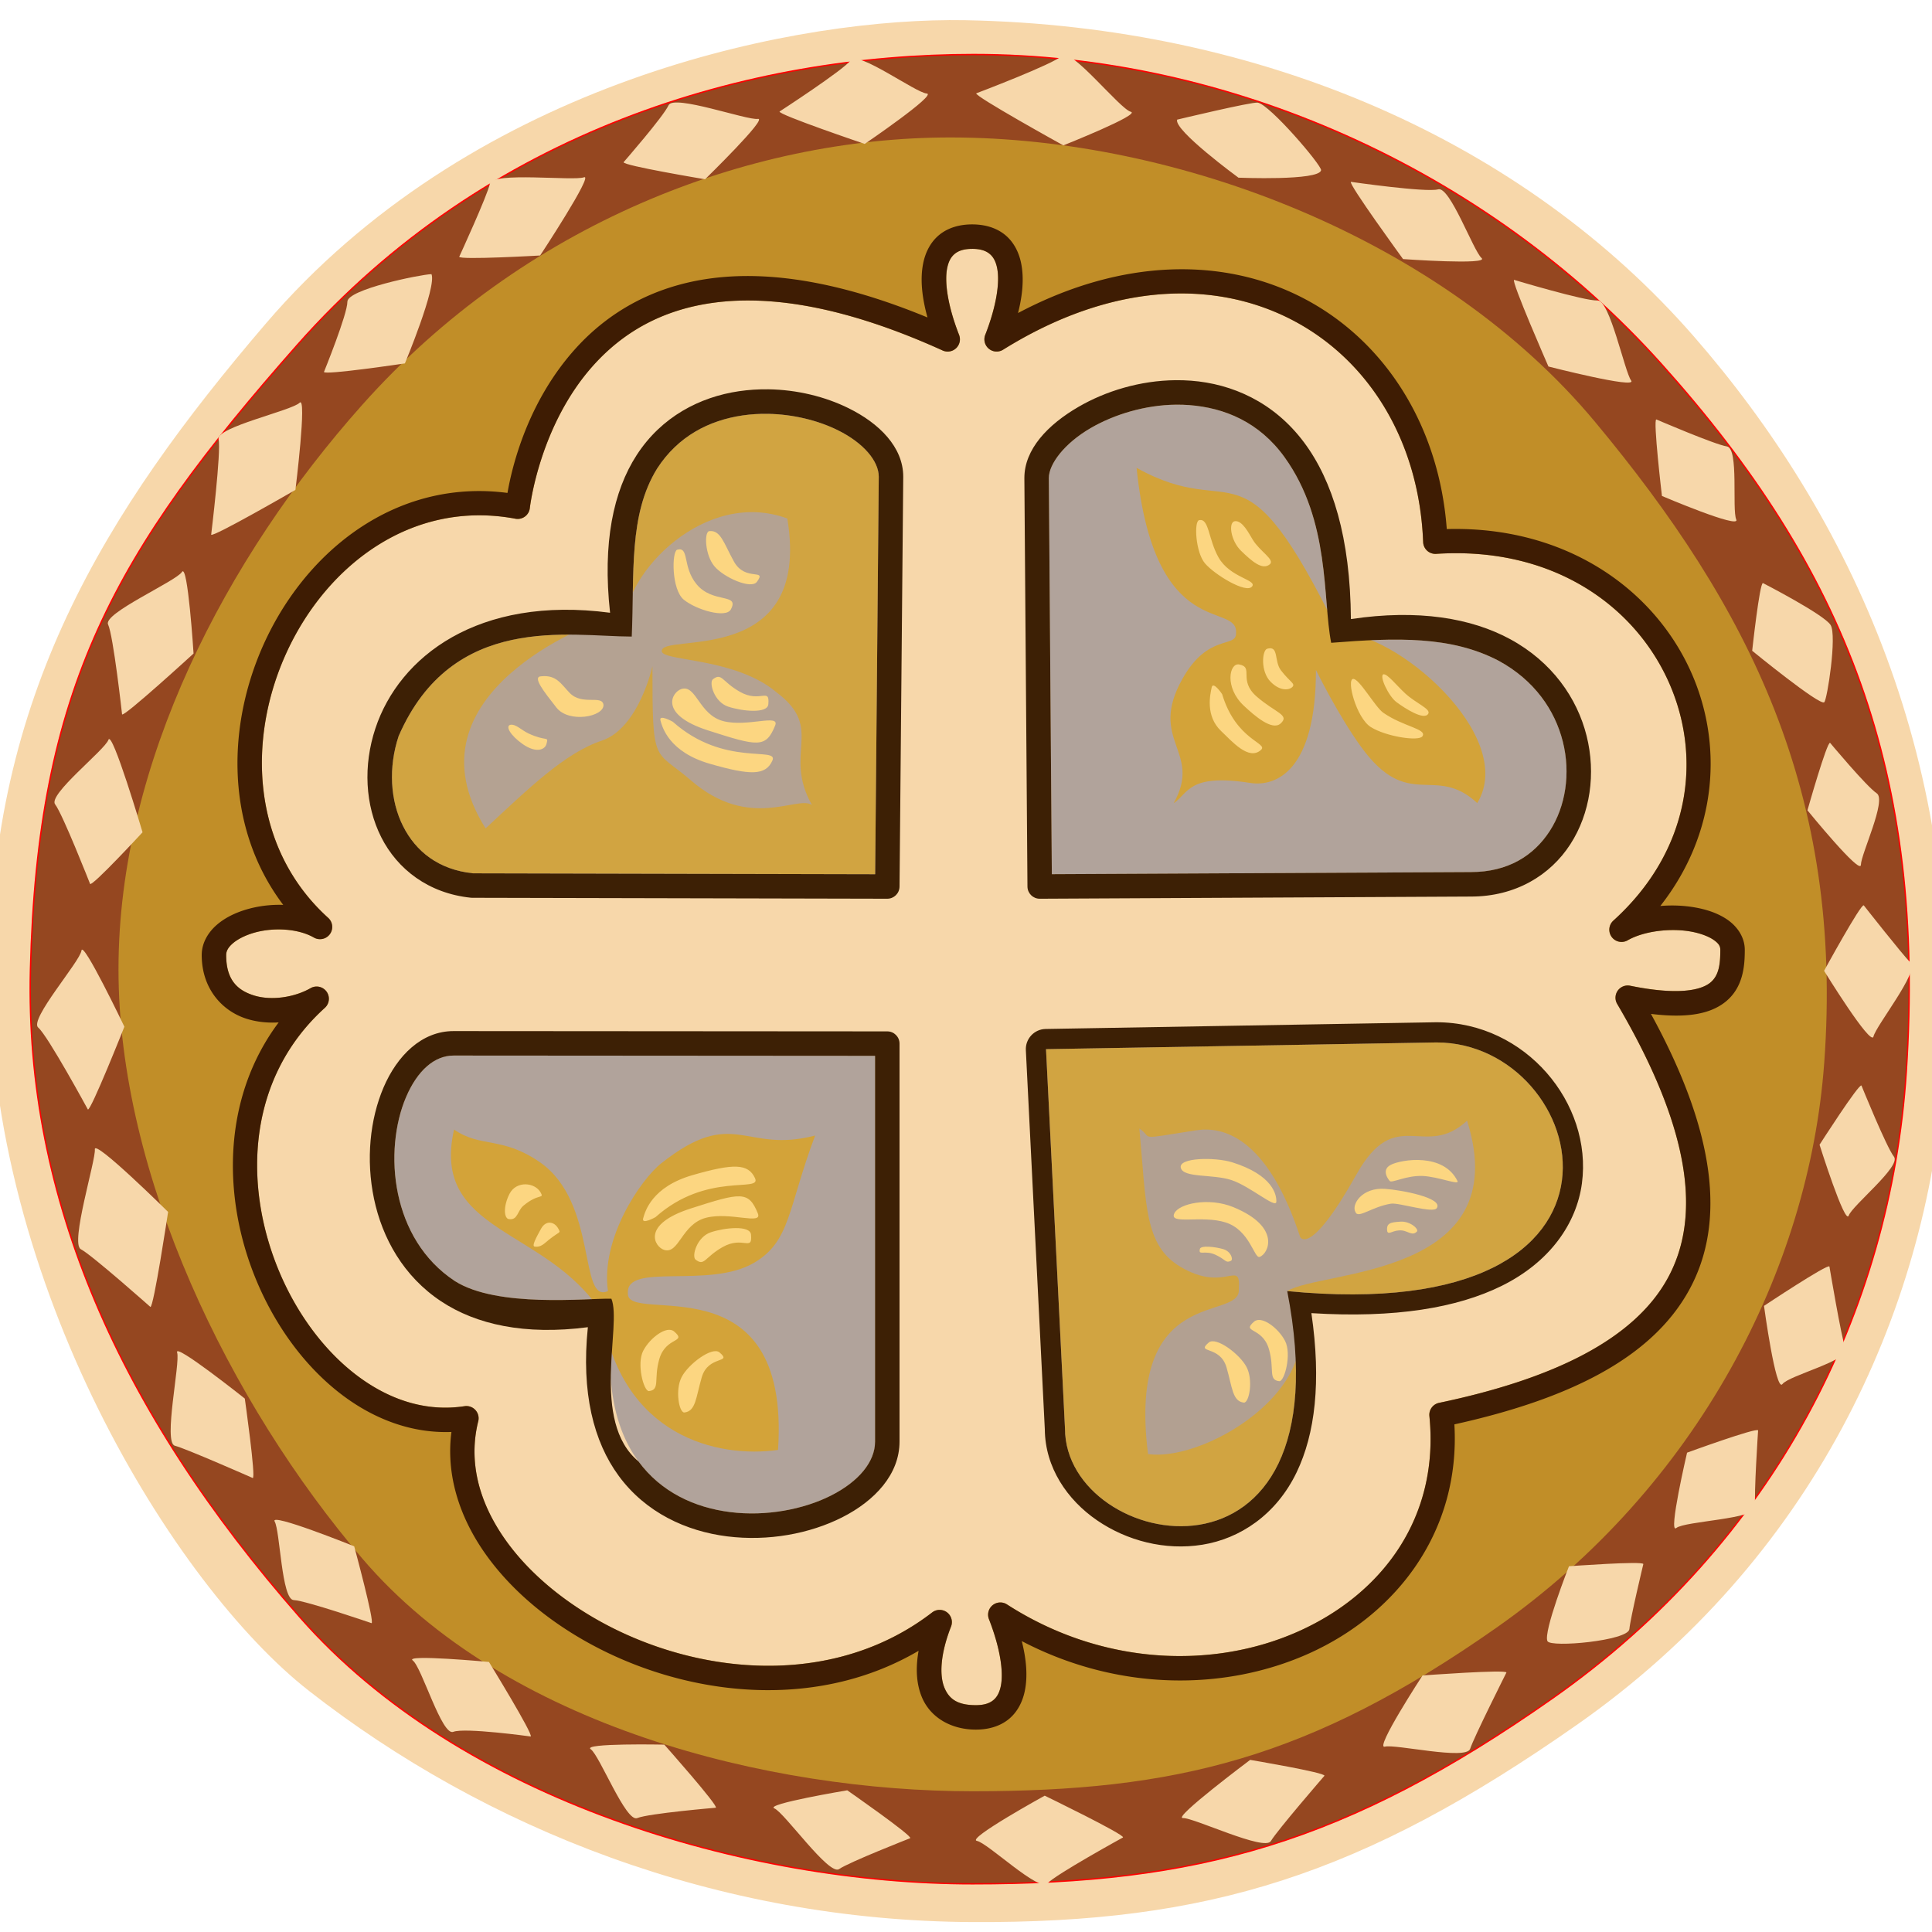 <?xml version="1.0" encoding="UTF-8"?>
<svg width="60" height="60" version="1.1" viewBox="0 0 60 60" xmlns="http://www.w3.org/2000/svg" xmlns:cc="http://creativecommons.org/ns#" xmlns:dc="http://purl.org/dc/elements/1.1/" xmlns:rdf="http://www.w3.org/1999/02/22-rdf-syntax-ns#">
 <g transform="translate(-1809.8 88.732)">
  <g transform="matrix(.038 0 0 .038 1838.2 -70.786)">
   <g>
    <path transform="translate(0 281.12)" d="m48.764-709.38c-183.66 0-397.8 61.286-553.6 237.61-149.84 169.59-212.51 280.8-218.22 510.99-4.631 186.57 72.878 361.38 220.24 529.33 131.91 150.33 366.63 218.19 550.29 218.19 183.66 0 305.07-33.007 473.99-151.5 182.31-127.88 276.76-317.01 289.65-512.42 16.162-244.92-49.795-411.25-200.15-578.92-144.06-160.64-356.17-253.27-562.2-253.27z" fill="#954720" stroke="#f00" stroke-width="2.259" style="paint-order:stroke fill markers"/>
    <path d="m743.47 396.68c-12.289 168.07-103.38 345.94-267.99 461.41-152.53 106.99-262.16 133.57-428 133.57s-381.45-52.8-498.71-190.14c-108.56-127.14-199.3-313.1-199.3-481.61 0-168.51 88.072-336.6 199.3-461.41 131.41-147.44 314.69-218.43 480.53-218.43 186.04 0 402.37 82.801 527 232.57 125.45 150.76 203.34 302.99 187.18 524.04z" fill="#c18e28" style="paint-order:stroke fill markers"/>
    <path d="m47.143-268.88c6.981 0 11.222 1.631 14.15 3.998 2.928 2.367 5.053 5.866 6.238 11.609 2.371 11.487-0.504 31.172-9.701 54.678a10.001 10.001 0 0 0 14.6 12.131c89.178-55.54 172.98-56.862 235.54-24.666s104.5 98.425 107.75 181.93a10.001 10.001 0 0 0 10.643 9.588c93.495-6.1 160.47 40.713 189.17 102.83 28.693 62.117 19.244 139.34-44.385 196.92a10.001 10.001 0 0 0 11.68 16.092c13.017-7.459 34.111-10.065 50.682-7.336 8.285 1.364 15.383 4.043 19.635 7.01 4.251 2.967 5.428 5.187 5.428 8.078 0 11.411-0.963 21.081-8.381 26.973-7.418 5.891-25.644 10.48-65.283 2.387a10.001 10.001 0 0 0-10.621 14.865c60.721 103.3 68.626 174.32 41.303 224.16-27.323 49.837-92.944 82.197-186.88 101.87a10.001 10.001 0 0 0-7.898 10.793c8.317 82.401-37.989 145.01-106.81 175.88-68.82 30.867-159.83 28.677-238.42-21.951a10.001 10.001 0 0 0-14.729 12.051c9.197 23.506 12.072 43.191 9.701 54.678-1.186 5.744-3.31 9.241-6.238 11.607s-7.17 3.998-14.15 3.998c-14.545 0-21.761-4.663-25.729-14.346-3.967-9.683-3.599-26.768 5.443-49.877a10.001 10.001 0 0 0-15.416-11.564c-75.259 57.99-176.92 52.885-255.7 15.383-39.389-18.751-72.749-45.564-93.754-75.684-21.005-30.119-29.748-62.991-21.521-95.941a10.001 10.001 0 0 0-11.219-12.307c-31.617 4.847-62.035-5.266-88.734-25.711-26.699-20.445-49.255-51.276-63.605-86.439-28.702-70.327-24.839-156.36 38.201-213.4a10.001 10.001 0 0 0-11.682-16.09c-13.433 7.697-32.224 10.274-45.99 6.053-13.766-4.221-22.984-12.767-22.984-33.084 0-3.146 1.457-6.191 5.566-9.699 4.109-3.509 10.708-6.817 18.428-8.877 15.439-4.12 34.981-3.035 47.707 4.258a10.001 10.001 0 0 0 11.682-16.092c-125.82-113.85-14.995-357.73 153-326.2a10.001 10.001 0 0 0 11.789-8.773s7.61-67.872 52.631-117.36c22.51-24.745 53.928-44.958 99.578-50.656 45.65-5.698 105.95 3.382 185.15 39.285a10.001 10.001 0 0 0 13.441-12.752c-9.197-23.506-12.072-43.191-9.701-54.678 1.186-5.744 3.31-9.243 6.238-11.609 2.928-2.367 7.17-3.998 14.15-3.998z" color="#000000" color-rendering="auto" dominant-baseline="auto" fill="#f7d7aa" image-rendering="auto" shape-rendering="auto" solid-color="#000000" style="font-feature-settings:normal;font-variant-alternates:normal;font-variant-caps:normal;font-variant-ligatures:normal;font-variant-numeric:normal;font-variant-position:normal;isolation:auto;mix-blend-mode:normal;shape-padding:0;text-decoration-color:#000000;text-decoration-line:none;text-decoration-style:solid;text-indent:0;text-orientation:mixed;text-transform:none;white-space:normal"/>
    <path transform="translate(0 281.12)" d="m-122.46-415.19c-4.313 0.012-8.634 0.231-12.928 0.676-1.718 0.178-3.432 0.392-5.139 0.643-0.853 0.125-1.705 0.259-2.555 0.402-1.699 0.286-3.389 0.607-5.07 0.965-24.373 5.189-46.681 18.049-62.146 41.98-18.148 29.224-19.311 64.656-19.943 103.01 0.567 7.985 1.466 16.358 2.752 25.164a10.001 10.001 0 0 1-3.586 9.186c-2.6e-4 6e-3 2.5e-4 0.012 0 0.018-6e-3 -1e-5 -0.013 1e-5 -0.019 0a10.001 10.001 0 0 1-8.021 2.09c-8.246-1.449-16.184-2.514-23.832-3.234-52.3-2.072-122.71-0.07-158.63 82.465-5.869 17.689-6.912 36.02-3.582 52.512 1.3e-4 6.25e-4 -1.2e-4 0.001 0 2e-3 1.211 5.996 3 11.75 5.346 17.141 2.4e-4 5.49e-4 -2.4e-4 0.001 0 2e-3 0.586 1.347 1.208 2.672 1.863 3.973 9.797 19.435 26.7 33.667 51.959 37.84 1.684 0.278 3.405 0.512 5.164 0.699l328.7 0.742 2.939-324.85v-6e-3c-0.004-12.702-12.268-27.602-33.645-38.125-16.035-7.894-36.357-12.945-57.037-13.283-0.862-0.014-1.723-0.02-2.586-0.018zm549.12 513.75-319.16 5.49 15.51 310.07c0 100.73 231.92 146.38 181.63-112.35 310.85 30.269 247.08-203.21 122.02-203.21z" color="#000000" color-rendering="auto" dominant-baseline="auto" fill="#d1a441" image-rendering="auto" shape-rendering="auto" solid-color="#000000" style="font-feature-settings:normal;font-variant-alternates:normal;font-variant-caps:normal;font-variant-ligatures:normal;font-variant-numeric:normal;font-variant-position:normal;isolation:auto;mix-blend-mode:normal;paint-order:stroke fill markers;shape-padding:0;text-decoration-color:#000000;text-decoration-line:none;text-decoration-style:solid;text-indent:0;text-orientation:mixed;text-transform:none;white-space:normal"/>
   </g>
   <path transform="translate(0 281.12)" d="m216.37-422.66c-0.904-9e-3 -1.807-8e-3 -2.711 2e-3 -25.304 0.289-50.414 7.975-69.516 19.037-21.828 12.641-34.331 29.618-34.334 40.869v4e-3l2.449 323.8 342.48-1.725c0.017-4e-5 0.034-4e-5 0.051 0 30.378 0 51.484-13.543 64.434-33.613 12.95-20.07 17.137-47.08 10.674-72.898-6.463-25.818-23.256-50.334-52.504-66.217-38.646-20.197-83.032-18.921-136.85-14.648-7.07-35.801-0.525-99.544-38.162-151.78-20.673-28.693-49.036-40.313-77.883-42.492-2.704-0.204-5.417-0.316-8.129-0.342zm-593.07 531.94c-10.812 3e-3 -20.746 5.844-28.895 16.5-0.741 0.969-1.467 1.978-2.178 3.025-0.355 0.524-0.707 1.058-1.055 1.602-1.042 1.63-2.049 3.346-3.018 5.146-1.292 2.401-2.518 4.952-3.67 7.646-4.61 10.781-7.73 23.55-8.965 37.117-0.309 3.392-0.5 6.833-0.566 10.307-0.201 10.419 0.715 21.122 2.914 31.604 1.283 6.114 2.983 12.144 5.129 18.014 0.919 2.516 1.921 5.002 3.006 7.453 2.17 4.902 4.676 9.66 7.535 14.23 0.953 1.523 1.946 3.026 2.978 4.506 1.032 1.48 2.104 2.937 3.217 4.369s2.266 2.838 3.461 4.219c5.973 6.905 12.975 13.151 21.088 18.514 34.878 22.205 108.11 13.963 128 14.463 0.973 2.331 1.509 5.38 1.773 8.945a10.001 10.001 0 0 1 0.27 4.135c-0.024 0.164-0.044 0.323-0.068 0.486 0.168 13.371-2.28 32.286-2.43 51.707 2.048 29.202 10.512 51.256 22.572 67.672 1.15 1.565 2.334 3.083 3.553 4.553 0.609 0.735 1.228 1.458 1.853 2.17 1.252 1.423 2.535 2.797 3.85 4.127 13.148 13.298 29.373 21.988 46.922 26.857 6e-4 1.7e-4 1e-3 -1.7e-4 2e-3 0 3.509 0.974 7.071 1.796 10.672 2.471 6.3e-4 1.2e-4 1e-3 -1.2e-4 2e-3 0 1.8 0.337 3.61 0.637 5.428 0.902 6.3e-4 1e-4 1e-3 -9e-5 2e-3 0 0.909 0.132 1.82 0.257 2.732 0.371 1.826 0.229 3.657 0.422 5.492 0.578 6.5e-4 6e-5 1e-3 -5e-5 2e-3 0 27.531 2.342 55.869-3.442 77.035-14.176 12.7-6.441 22.45-14.353 28.551-22.971 0.678-0.958 1.312-1.925 1.898-2.898 1.76-2.922 3.106-5.912 4.012-8.943 0.302-1.01 0.556-2.027 0.76-3.045 0.407-2.037 0.613-4.087 0.613-6.143v-315.28z" fill="#b1a39b"/>
   <path d="m-258.65 35.886s-161.78 57.771-91.873 168.87c34.85-32.325 64.65-61.619 94.954-71.721 30.305-10.102 41.416-60.793 41.416-60.793-0.05 82.289 1.224 67.129 31.315 93.158 48.143 41.645 86.873 12.082 98.995 20.163-23.95-42.633 10.693-62.16-28.713-91.873-33.335-28.284-91.016-25.421-93.873-33.278-3.929-16.786 123.15 15.739 102.5-108.93-66.786-24.643-133.72 44.063-133.46 88.74-15.623-4.075-21.264-4.337-21.264-4.337z" fill="#b4a292"/>
   <path d="m459.93 184.05c-34.85-32.325-56.063 7.576-94.954-45.962-18.774-25.845-36.871-62.813-36.871-62.813 0.05 82.289-32.52 95.634-53.718 92.321-50.615-7.911-50.445 8.51-62.566 16.591 23.95-42.633-21.456-50.855 7.285-101.87 21.006-37.289 43.87-24.649 43.697-37.052 1.908-26.887-66.578 9.174-81.287-135.19 82.443 46.068 84.725-30.183 165.28 135.21 44.279-2.844 146.54 83.504 113.14 138.77z" fill="#d3a339"/>
   <path d="m451.61 443.62c-34.85 32.325-58.065-13.788-90.409 43.942-37.967 67.766-45.962 51.197-45.962 51.197-27.224-82.795-63.835-90.583-85.032-87.271-50.615 7.911-34.282 6.642-46.404-1.439 5.767 62.331 3.798 95.301 33.549 112.98 36.791 21.868 49.426-7.17 47.737 18.364 1.908 26.887-91.832-5.638-74.216 134.69 49.108 6.965 159.98-61.236 113.76-133.19 27.611-17.359 187.45-10.773 146.98-139.28z" fill="#b2a091"/>
   <path d="m-376.28 450.85c21.718 15.152 39.294 5.313 70.206 26.769 47.541 32.999 31.609 116.23 55.558 105.24-6.111-42.894 26.777-91.148 43.616-104.44 59.706-47.143 67.617-7.5 125.7-22.652-22.434 59.806-19.96 86.21-49.711 103.89-36.791 21.868-104.98-0.605-103.3 24.93-1.908 26.887 133.25-29.377 122.7 128.12-49.108 6.965-128.16-10.728-144.06-111.97-45.289-70.392-139.97-64.816-120.71-149.89z" fill="#d3a339"/>
   <path d="m47.143-268.88c6.981 0 11.222 1.631 14.15 3.998 2.928 2.367 5.053 5.866 6.238 11.609 2.371 11.487-0.504 31.172-9.701 54.678a10.001 10.001 0 0 0 14.6 12.131c89.178-55.54 172.98-56.862 235.54-24.666s104.5 98.425 107.75 181.93a10.001 10.001 0 0 0 10.643 9.588c93.495-6.1 160.47 40.713 189.17 102.83 28.693 62.117 19.244 139.34-44.385 196.92a10.001 10.001 0 0 0 11.68 16.092c13.017-7.459 34.111-10.065 50.682-7.336 8.285 1.364 15.383 4.043 19.635 7.01 4.251 2.967 5.428 5.187 5.428 8.078 0 11.411-0.963 21.081-8.381 26.973-7.418 5.891-25.644 10.48-65.283 2.387a10.001 10.001 0 0 0-10.621 14.865c60.721 103.3 68.626 174.32 41.303 224.16-27.323 49.837-92.944 82.197-186.88 101.87a10.001 10.001 0 0 0-7.898 10.793c8.317 82.401-37.989 145.01-106.81 175.88-68.82 30.867-159.83 28.677-238.42-21.951a10.001 10.001 0 0 0-14.729 12.051c9.197 23.506 12.072 43.191 9.701 54.678-1.186 5.744-3.31 9.241-6.238 11.607s-7.17 3.998-14.15 3.998c-14.545 0-21.761-4.663-25.729-14.346-3.967-9.683-3.599-26.768 5.443-49.877a10.001 10.001 0 0 0-15.416-11.564c-75.259 57.99-176.92 52.885-255.7 15.383-39.389-18.751-72.749-45.564-93.754-75.684-21.005-30.119-29.748-62.991-21.521-95.941a10.001 10.001 0 0 0-11.219-12.307c-31.617 4.847-62.035-5.266-88.734-25.711-26.699-20.445-49.255-51.276-63.605-86.439-28.702-70.327-24.839-156.36 38.201-213.4a10.001 10.001 0 0 0-11.682-16.09c-13.433 7.697-32.224 10.274-45.99 6.053-13.766-4.221-22.984-12.767-22.984-33.084 0-3.146 1.457-6.191 5.566-9.699 4.109-3.509 10.708-6.817 18.428-8.877 15.439-4.12 34.981-3.035 47.707 4.258a10.001 10.001 0 0 0 11.682-16.092c-125.82-113.85-14.995-357.73 153-326.2a10.001 10.001 0 0 0 11.789-8.773s7.61-67.872 52.631-117.36c22.51-24.745 53.928-44.958 99.578-50.656 45.65-5.698 105.95 3.382 185.15 39.285a10.001 10.001 0 0 0 13.441-12.752c-9.197-23.506-12.072-43.191-9.701-54.678 1.186-5.744 3.31-9.243 6.238-11.609 2.928-2.367 7.17-3.998 14.15-3.998zm0-20c-10.341 0-19.657 2.733-26.723 8.445-7.066 5.712-11.371 14.007-13.252 23.119-2.661 12.889-1.149 27.842 3.455 44.494-71.695-29.587-129.23-37.897-175.23-32.154-50.377 6.288-86.726 29.379-111.89 57.045-39.935 43.899-52.494 97.556-56.121 118.52-170.37-22.325-282.91 205.07-183.27 336.67-9.518-0.326-19.023 0.771-27.785 3.109-9.976 2.662-19.082 6.866-26.258 12.992-7.176 6.127-12.58 14.84-12.58 24.908 0 27.577 16.861 45.993 37.121 52.205 8.279 2.539 17.043 3.372 25.77 2.848-46.259 61.774-45.973 142.82-18.953 209.03 15.565 38.138 39.912 71.748 69.965 94.762 26.381 20.202 57.486 32.181 90.188 30.902-4.547 34.681 6.278 68.845 27.041 98.617 23.475 33.662 59.475 62.267 101.56 82.303 76.488 36.412 174.04 44.454 253.18-2.076-2.556 14.339-1.797 26.962 2.586 37.658 6.964 16.998 24.136 26.764 44.234 26.764 10.341 0 19.657-2.732 26.723-8.443 7.066-5.712 11.371-14.007 13.252-23.119 2.461-11.922 1.356-25.608-2.459-40.768 78.709 41.163 166.08 40.885 234.5 10.197 72.675-32.597 124.05-100.63 119.05-187.32 92.015-20.351 160.89-53.322 191.88-109.85 30.09-54.885 21.905-128.6-31.244-225.63 29.559 3.681 48.482 9e-3 60.746-9.73 14.966-11.886 15.943-30.143 15.943-42.635 0-10.323-6.191-19.041-13.982-24.479-7.791-5.437-17.41-8.628-27.83-10.344-8.691-1.431-17.975-1.777-27.211-0.998 46.856-59.553 51.901-133.23 24.141-193.33-31.025-67.165-102.85-117.35-198.66-114.7-6.369-85.284-51.2-154.71-117.9-189.04-63.662-32.765-146.61-33.043-232.49 12.479 3.839-15.206 4.957-28.931 2.49-40.883-1.881-9.112-6.188-17.407-13.254-23.119-7.066-5.712-16.382-8.445-26.723-8.445z" color="#000000" color-rendering="auto" dominant-baseline="auto" fill="#3e1c03" image-rendering="auto" shape-rendering="auto" solid-color="#000000" style="font-feature-settings:normal;font-variant-alternates:normal;font-variant-caps:normal;font-variant-ligatures:normal;font-variant-numeric:normal;font-variant-position:normal;isolation:auto;mix-blend-mode:normal;shape-padding:0;text-decoration-color:#000000;text-decoration-line:none;text-decoration-style:solid;text-indent:0;text-orientation:mixed;text-transform:none;white-space:normal"/>
   <path d="m388.39 492.91s-7.857-8.75 0.893-13.214c8.75-4.464 43.139-9.956 54.464 13.214 1.873 3.832-15.633-3.602-28.572-4.105-13.341-0.518-25.063 6.099-26.786 4.105zm22.059 41.511c2.377-1.874-5.174-8.753-13.069-8.282-8.42 0.502-11.987 1.14-11.014 7.917 1.156 3.425 4.804-1.525 12.202-0.701 4.511 0.502 8.353 4.564 11.882 1.066zm16.379-19.306c5.673-8.405-29.06-14.857-42.16-15.783-19.067-1.348-27.773 12.969-24.302 18.909 2.098 5.833 13.236-4.271 29.108-6.798 6.355-1.012 34.307 8.188 37.354 3.673zm-157.52 158.93c4.285-0.067 7.637-18.403 2.113-29.032-5.524-10.629-24.996-25.179-30.965-20.059-10.864 9.319 9.213 1.929 14.566 20.299 4.821 16.543 4.783 27.805 14.286 28.791zm28.929-17.5c4.285-0.067 10.137-22.332 4.613-32.961-5.524-10.629-19.281-20.893-25.251-15.773-10.864 9.319 6.713 4.072 12.066 22.442 4.821 16.543-0.931 25.305 8.572 26.291zm-39.497-98.456c1.861-1.173-0.054-7.653-6.479-9.516-6.424-1.863-18.325-3.295-19.029-0.078-1.282 5.856 3.787 0.488 13.043 4.836 8.336 3.916 7.911 7.002 12.465 4.758zm23.326-3.148c7.035-2.224 18.207-24.406-21.552-40.698-19.998-8.195-44.471-2.958-48.204 5.21-4.369 9.557 22.714 1.168 42.027 7.344 19.777 6.324 23.232 29.566 27.729 28.144zm-23.128-62.823c15.19 4.951 36.432 23.703 36.786 17.81 0.346-5.748-2.955-21.946-36.067-32.286-13.973-4.363-44.331-3.984-41.979 4.595 2.274 8.292 26.07 4.93 41.26 9.88zm-563.98-411.68c-7.643 0.179 2.207 12.531 12.419 25.563 10.212 13.033 39.126 7.538 38.451-2.328-1.238-8.285-17.402 0.919-27.635-9.662-7.126-7.368-10.816-14.853-23.234-13.574zm-25.321 39.672c-4.126 1.161 0.259 8.744 10.049 15.647 11.308 7.973 18.816 4.666 19.706-0.594 1.532-6.006-0.278-1.2-14.839-8.005-5.83-2.724-10.423-7.943-14.916-7.049zm162.52-158.3c-4.163 1.017-3.358 19.64 4.389 28.776 7.748 9.136 29.964 18.997 34.647 12.679 8.523-11.499-9.412 0.166-18.712-16.556-8.375-15.059-10.84-26.048-20.325-24.899zm-26.164 15.209c-4.394 1.791-4.646 32.575 5.523 40.854 10.169 8.279 34.394 15.385 38.402 7.923 7.295-13.581-14.711-4.536-27.957-20.533-11.928-14.406-5.747-31.094-15.968-28.243zm29.1 105.99c-3.03 3.03 1.263 18.435 12.627 22.223 11.364 3.788 32.107 5.937 32.83-1.894 1.316-14.253-6.605-0.761-23.234-10.228-14.975-8.525-14.713-16.007-22.223-10.102zm-25.47 7.798c-7.809 2.341-19.229 20.739 21.682 33.871s47.278 14.638 54.844-4.046c3.944-9.74-22.516 1.44-42.182-3.502-20.138-5.06-22.168-29.973-34.345-26.323zm-7.107 26.8s-11.617-6.566-10.102-1.01c1.515 5.556 7.071 25.759 40.406 35.355 33.335 9.596 45.457 9.596 51.013-2.525s-39.396 5.556-81.317-31.82zm580.69-38.781c-3.53 1.364 4.283 17.978 10.724 22.73 6.788 5.008 22.781 15.42 26.012 9.384 2.059-3.846-10.086-8.468-18.675-16.31-7.239-6.609-14.756-16.42-18.061-15.804zm-24.668 3.751c-5.708 0.293 2.545 31.857 14.344 39.31 12.546 7.924 39.338 11.895 42.237 7.581 4.047-6.023-15.548-7.766-32.001-19.253-6.588-4.599-19.544-27.897-24.58-27.638zm-96.35-128.94c-6.003 0.255-3.932 15.877 4.673 24.211 8.778 8.501 17.383 16.116 23.465 11.13 4.614-3.783-7.957-10.457-13.852-20.121-3.273-5.365-8.283-15.475-14.286-15.22zm-29.645-0.741c-4.16 1.032-2.877 26.185 4.901 35.295 7.779 9.11 33.85 25.113 38.514 18.781 4.019-5.457-18.173-7.096-27.53-23.787-8.426-15.03-7.655-32.364-15.886-30.289zm55.639 105.05c-4.071 1.339-5.568 18.465 2.867 26.971 8.435 8.505 15.786 6.434 17.783 4.274 2.671-2.889-1.855-3.844-9.335-13.615-5.82-7.602-1.443-20.524-11.315-17.629zm-22.865 12.827c-8.026-1.432-12.13 18.723 3.828 33.695 8.94 8.388 23.224 20.746 30.069 14.552 7.792-7.051-4.079-8.615-19.404-21.893-15.693-13.596-1.978-24.122-14.493-26.355zm-13.882 24.252s-7.408-11.099-8.561-5.456c-1.153 5.642-5.387 23.157 7.749 35.634 9.017 8.564 22.651 24.402 32.529 15.444 6.384-5.789-20.244-7.501-31.718-45.622zm-561.61 451.54c-3.025-0.101 0.874-7.119 4.915-14.523 4.042-7.404 11.038-6.076 14.269-0.04 2.059 3.846 1.159 1.773-7.69 8.86-3.543 2.838-6.58 6.43-11.495 5.703zm-21.002-22.474c-4.285-0.067-5.213-10.21 0.312-20.839 5.524-10.629 20.642-9.372 25.377-0.873 3.017 5.415-1.75 0.398-14.087 10.699-4.94 4.124-4.624 11.921-11.602 11.013zm143.03 158.03c-4.285-0.067-7.637-18.403-2.113-29.032 5.524-10.629 24.996-25.179 30.965-20.059 10.864 9.319-9.213 1.929-14.566 20.299-4.821 16.543-4.783 27.805-14.286 28.791zm-28.929-17.5c-4.285-0.067-10.137-22.332-4.613-32.961 5.524-10.629 19.281-20.893 25.251-15.773 10.864 9.319-6.713 4.072-12.066 22.442-4.821 16.543 0.931 25.305-8.572 26.291zm38.021-107.58c-3.03-3.03 1.263-18.435 12.627-22.223 11.364-3.788 32.107-5.937 32.83 1.894 1.316 14.253-6.605 0.761-23.234 10.228-14.975 8.525-14.713 16.007-22.223 10.102zm-25.47-7.798c-7.809-2.341-19.229-20.739 21.682-33.871s47.278-14.638 54.844 4.046c3.944 9.74-22.516-1.44-42.182 3.502-20.138 5.06-22.168 29.973-34.345 26.323zm-7.107-26.8s-11.617 6.566-10.102 1.01c1.515-5.556 7.071-25.759 40.406-35.355 33.335-9.596 45.457-9.596 51.013 2.525s-39.396-5.556-81.317 31.82z" fill="#fcd681"/>
   <path transform="translate(0 281.12)" d="m28.303-736.93c-140.71 0.86-393.71 55.59-558.45 248.01-132.3 154.54-224.96 304.96-225.84 528.7-1.01 256.79 151.13 502.77 261.19 588.76 143.98 112.49 333.01 187.9 542.26 188.91 192.07 0.927 318.04-37.856 494.71-161.78 190.66-133.74 285.05-334.7 299.28-529.36 18.72-256.01-76.964-458.52-204.67-604.93-137.74-157.9-351.12-253.62-595.22-258.25-4.299-0.082-8.721-0.11-13.26-0.082zm20.461 27.551c206.03 0 418.15 92.63 562.2 253.27 150.36 167.67 216.32 334.01 200.15 578.92-12.895 195.41-107.35 384.54-289.65 512.42-168.92 118.49-290.34 151.5-473.99 151.5-183.66 0-418.38-67.853-550.29-218.19-147.36-167.95-224.87-342.76-220.24-529.33 5.714-230.2 68.38-341.4 218.22-510.99 155.79-176.32 369.94-237.61 553.6-237.61z" fill="#f7d7aa" style="paint-order:stroke fill markers"/>
   <path d="m50.498-395.99s62.995-23.833 70.222-30.781c7.227-6.948 47.356 43.775 56.061 45.854 8.705 2.079-55.142 27.476-55.142 27.476s-73.054-40.426-71.141-42.548zm-160.76 14.861s52.203-33.867 58.191-41.908c5.987-8.041 53.137 26.577 62.065 27.197 8.928 0.621-50.681 41.199-50.681 41.199s-71.114-24.082-69.575-26.489zm-127.47 41.421s32.629-37.384 36.748-46.524c4.119-9.14 64.101 12.444 72.954 11.131 8.853-1.313-43.118 49.347-43.118 49.347s-67.569-11.271-66.583-13.953zm-134.31 77.245s22.989-49.935 25.047-59.747c2.058-9.812 68.523-1.978 76.886-5.164 8.364-3.186-35.819 63.915-35.819 63.915s-66.5 3.827-66.114 0.996zm-110.56 94.179s19.236-47.358 19.136-57.383c-0.1-10.025 59.219-22.195 68.723-22.558 4.453 10.243-21.714 72.96-21.714 72.96s-65.914 9.829-66.146 6.981zm-92.185 132.98s8.31-68.241 6.058-78.01c-2.252-9.769 59.939-23.394 66.192-29.797s-3.389 71.221-3.389 71.221-68.023 39.317-68.862 36.586zm-72.817 146.86s-7.139-64.427-11.439-73.483c-4.3-9.057 55.661-35.328 60.392-42.926 4.73-7.598 9.468 66.694 9.468 66.694s-57.015 52.202-58.421 49.715zm-26.131 138.59s-22.42-57.095-28.566-65.016c-6.146-7.92 40.573-44.355 43.559-52.792 2.987-8.437 27.872 75.59 27.872 75.59s-40.958 44.345-42.866 42.218zm-1.827 184.32s-32.848-60.495-40.553-66.909c-7.705-6.414 34.217-54.07 35.32-62.952 1.103-8.882 35.084 62.221 35.084 62.221s-27.531 69.306-29.851 67.64zm51.079 161.36s-47.919-42.543-56.823-47.151c-8.904-4.608 12.285-72.699 11.452-81.61-0.832-8.911 59.872 51.126 59.872 51.126s-11.878 78.764-14.502 77.635zm83.666 139.83s-53.962-23.81-63.648-26.396c-9.686-2.586 4.576-67.66 1.847-76.184-2.728-8.524 55.319 37.655 55.319 37.655s9.288 65.463 6.482 64.925zm97.072 118.62s-53.559-18.408-63.574-18.851-11.088-56.488-15.585-64.226c-4.497-7.738 65.011 20.276 65.011 20.276s17.005 62.724 14.148 62.802zm130.08 92.625s-53.915-7.462-63.249-3.803c-9.334 3.658-25.879-53.075-33.128-58.323-7.25-5.248 62.266 1.209 62.266 1.209s36.69 59.688 34.111 60.917zm151.3 58.218s-54.931 4.656-64.207 8.459c-9.276 3.803-30.688-51.142-38.019-56.277-7.33-5.135 60.132-3.754 60.132-3.754s44.653 50.302 42.094 51.572zm158.86 24.903s-49.863 19.535-58.105 25.243-44.654-46.177-52.917-49.616c-8.263-3.439 59.599-14.766 59.599-14.766s53.649 37.348 51.422 39.138zm173.92-0.613s-54.982 30.225-61.803 37.571-48.805-33.181-57.614-34.763c-8.809-1.582 55.435-36.949 55.435-36.949s65.772 31.914 63.982 34.141zm164.62-50.397s-38.676 44.694-43.759 53.335c-5.083 8.641-62.96-19.138-71.904-18.79-8.943 0.348 54.976-47.54 54.976-47.54s61.956 10.435 60.686 12.994zm148.73-84.354s-26.538 52.787-29.644 62.319-61.078-4.035-69.737-1.772c-8.659 2.263 30.819-58.187 30.819-58.187s69.253-5.132 68.563-2.359zm111.9-88.664s-10.505 43.648-11.409 53.134c-0.905 9.486-64.31 15.333-66.957 9.854-3.603-7.457 17.599-61.217 17.599-61.217s60.838-4.487 60.767-1.771zm93.795-109.24s-3.52 52.608-2.337 62.564c1.183 9.955-57.626 11.506-64.535 17.196-6.909 5.69 8.812-61.577 8.812-61.577s57.522-20.988 58.06-18.182zm58.293-133.96s9.68 57.915 13.113 67.334-46.117 21.653-51.538 28.775c-5.421 7.122-15.046-63.929-15.046-63.929s52.304-34.788 53.471-32.18zm26.175-147.89s20.413 50.397 26.56 58.156c6.147 7.759-33.988 39.8-36.971 48.103-2.984 8.304-23.842-57.881-23.842-57.881s32.345-50.46 34.253-48.378zm1.887-147.26s31.307 39.898 38.364 47.019c7.057 7.121-28.466 51.428-30.412 60.164-1.947 8.736-40.386-53.686-40.386-53.686s30.283-55.378 32.434-53.497zm-27.519-132.81s29.737 35.669 38.091 41.212c8.354 5.543-12.793 49.536-12.929 58.485-0.136 8.949-43.67-44.56-43.67-44.56s16.022-56.543 18.509-55.137zm-54.842-130.56s50.026 25.727 55.262 34.276c5.309 8.669-2.809 61.021-5.207 63.104-3.627 3.151-58.889-42.07-58.889-42.07s6.102-56.149 8.833-55.31zm-87.167-133.75s47.771 20.546 57.68 22.069c9.909 1.524 4.002 51.544 7.636 59.723s-60.738-19.256-60.738-19.256-7.426-62.768-4.578-62.536zm-116.22-114.06s58.154 17.469 68.159 16.826 22.169 58.251 27.476 65.458c5.307 7.207-67.607-11.491-67.607-11.491s-30.859-70.407-28.028-70.793zm-133.37-80.112s61.636 8.887 71.268 6.109c9.633-2.778 28.754 50.255 35.486 56.152 6.732 5.897-64.163 0.851-64.163 0.851s-45.273-62.127-42.591-63.113zm-142.04-50.849s61.107-14.662 65.876-13.89c9.897 1.602 52.508 51.454 51.764 55.261-1.716 8.784-67.529 6.06-67.529 6.06s-53.024-38.821-50.112-47.43z" fill="#f7d7aa"/>
   <path d="m-376.69 370.4c-26.088 0-46.125 20.127-57.213 46.059-11.087 25.931-14.531 58.917-7.801 90.994 6.73 32.077 24.035 63.442 54.959 83.885 28.529 18.859 68.248 27.783 119.82 21.07-5.567 53.524 4.75 93.647 25.207 121.49 22.119 30.107 55.21 45.257 88.643 49.457 33.433 4.2 67.502-2.133 94.066-15.605 26.565-13.472 46.789-35.063 46.789-61.838v-325.27c-5.51e-4 -5.52-4.474-9.996-9.994-10l-354.47-0.244h-6e-3zm-8e-3 20 344.48 0.236v315.28c0 16.447-13.257 32.55-35.834 44-22.577 11.45-53.314 17.267-82.529 13.598s-56.616-16.407-75.016-41.451c-39.529-32.901-13.205-111.6-22.116-132.95-19.889-0.5-93.123 7.743-128-14.463-25.961-17.162-40.55-43.354-46.414-71.305-5.864-27.951-2.602-57.465 6.617-79.027 9.218-21.559 23.088-33.916 38.814-33.92zm590.16-551.95c-29.146 0.267-57.212 8.928-79.342 21.744-25.291 14.647-44.311 34.794-44.311 58.18-9.2e-5 0.025-9.2e-5 0.049 0 0.074l2.525 333.86c0.041 5.513 4.537 9.953 10.051 9.926l352.4-1.775c36.571 0 64.97-17.556 81.238-42.77 16.268-25.213 21.012-57.673 13.27-88.6-7.742-30.927-28.289-60.432-62.359-78.934-31.82-17.28-75.208-24.683-130.26-16.482-0.461-66.351-14.988-113.16-38.268-144.34-24.664-33.032-58.854-47.935-92.402-50.469-4.194-0.317-8.379-0.448-12.543-0.41zm0.197 20.014c3.615-0.041 7.234 0.068 10.84 0.34 28.847 2.179 57.209 13.799 77.883 42.492 37.637 52.237 31.093 115.98 38.163 151.78 53.814-4.273 98.199-5.55 136.84 14.648 29.248 15.883 46.041 40.398 52.504 66.217 6.463 25.818 2.276 52.828-10.674 72.898-12.95 20.07-34.055 33.613-64.434 33.613-0.017-4e-5 -0.034-4e-5 -0.051 0l-342.48 1.725-2.449-323.8v-0.004c3e-3 -11.251 12.506-28.228 34.334-40.869 19.102-11.062 44.212-18.748 69.516-19.037zm-333.53 7.484c20.68 0.339 41.002 5.389 57.037 13.283 21.377 10.523 33.641 25.423 33.645 38.125v0.006l-2.939 324.85-328.7-0.742c-28.138-2.998-46.673-17.809-57.123-38.539-10.491-20.811-12.164-47.899-3.627-73.629 43.98-101.04 139.67-81.389 190.51-81.321 2.243-51.484-2.688-99.593 20.778-137.38 17.066-26.407 42.462-39.333 69.771-43.348 6.827-1.004 13.759-1.414 20.652-1.301zm0.279-20.045c-7.904-0.106-15.891 0.39-23.842 1.559-31.804 4.675-63.238 20.679-83.66 52.279-18.976 29.363-27.989 71.557-21.689 128.78-107.98-14.279-172.38 36.024-191.78 94.48-10.089 30.406-8.452 62.735 4.752 88.928s38.657 45.92 73.248 49.482c0.333 0.034 0.667 0.052 1.002 0.053l339.32 0.766c5.496 0.011 9.972-4.414 10.021-9.91l3.031-334.87c1.404e-4 -0.031 1.404e-4 -0.061 0-0.092 0-24.205-19.573-43.65-44.811-56.074-18.928-9.318-41.881-15.066-65.592-15.385zm546.25 533.78c125.06 0 188.83 233.48-122.02 203.21 50.29 258.73-181.63 213.08-181.63 112.35l-15.51-310.07zm0-16.5c-0.094-1.4e-4 -0.189 5.2e-4 -0.283 2e-3l-319.16 5.49c-9.323 0.161-16.66 8.01-16.195 17.322l15.5 309.87c0.236 31.244 18.338 57.638 42.596 74.309 24.418 16.781 55.644 24.918 86.195 19.99 30.551-4.927 60.229-24.262 77.039-59.244 14.979-31.172 20.24-73.771 12.025-130.01 68.598 4.311 119.29-4.419 155.35-22.191 39.74-19.583 61.387-51.203 65.748-83.893 8.722-65.38-46.013-131.64-118.81-131.64z" color="#000000" color-rendering="auto" dominant-baseline="auto" fill="#3d2005" image-rendering="auto" shape-rendering="auto" solid-color="#000000" style="font-feature-settings:normal;font-variant-alternates:normal;font-variant-caps:normal;font-variant-ligatures:normal;font-variant-numeric:normal;font-variant-position:normal;isolation:auto;mix-blend-mode:normal;shape-padding:0;text-decoration-color:#000000;text-decoration-line:none;text-decoration-style:solid;text-indent:0;text-orientation:mixed;text-transform:none;white-space:normal"/>
  </g>
 </g>
</svg>
